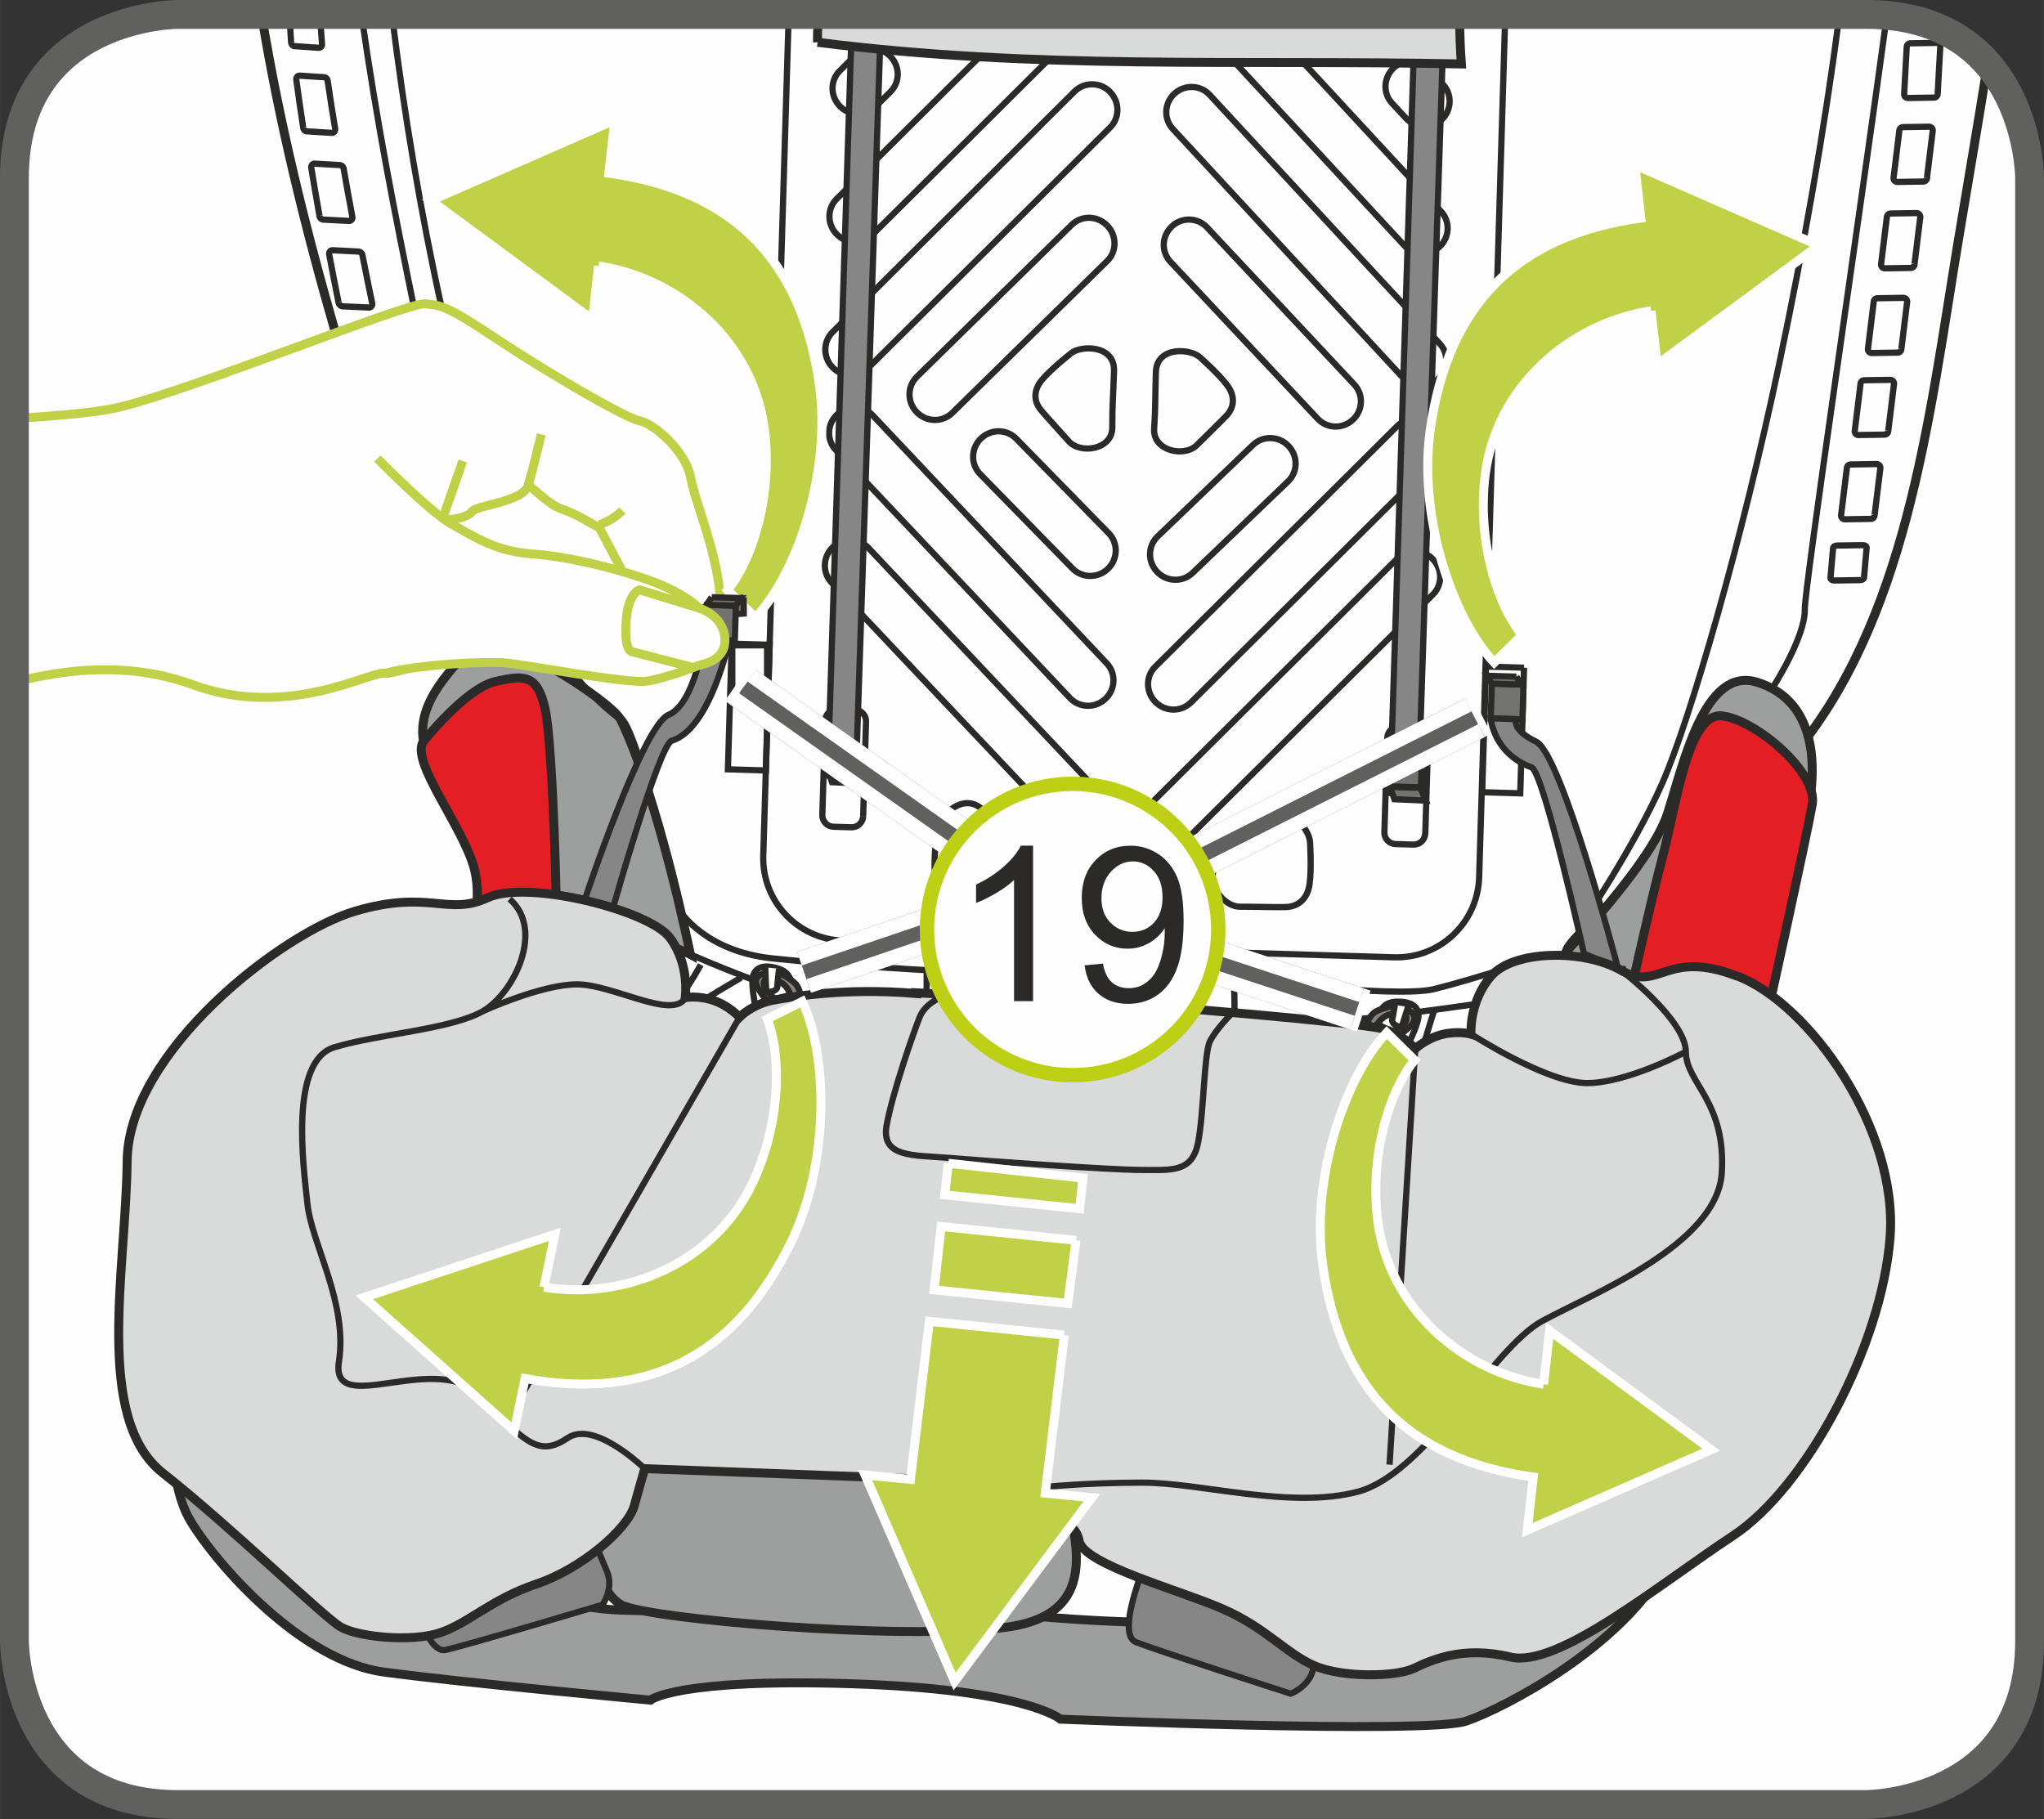 <?xml version="1.0" encoding="UTF-8"?>
<!DOCTYPE svg PUBLIC "-//W3C//DTD SVG 1.1//EN" "http://www.w3.org/Graphics/SVG/1.1/DTD/svg11.dtd">
<!-- Creator: CorelDRAW 2017 -->
<svg xmlns="http://www.w3.org/2000/svg" xml:space="preserve" width="25mm" height="22.25mm" version="1.1" style="shape-rendering:geometricPrecision; text-rendering:geometricPrecision; image-rendering:optimizeQuality; fill-rule:evenodd; clip-rule:evenodd"
viewBox="0 0 308.24 274.34"
 xmlns:xlink="http://www.w3.org/1999/xlink">
 <rect x="0" y="0" width="308.24" height="274.34" fill="#333333" stroke="none"/>
 <defs>
  <style type="text/css">
   <![CDATA[
    .str3 {stroke:#FEFEFE;stroke-width:1.35;stroke-miterlimit:10}
    .str4 {stroke:#FEFEFE;stroke-width:1.35;stroke-miterlimit:4}
    .str0 {stroke:#2B2A29;stroke-width:1.35;stroke-miterlimit:10}
    .str2 {stroke:#C0D147;stroke-width:1.35;stroke-miterlimit:10}
    .str8 {stroke:#FEFEFE;stroke-width:6.52;stroke-miterlimit:4}
    .str5 {stroke:#60605F;stroke-width:4.35;stroke-miterlimit:4}
    .str9 {stroke:#BED015;stroke-width:2.17;stroke-miterlimit:2.613}
    .str1 {stroke:#2B2A29;stroke-width:0.94;stroke-miterlimit:10}
    .str6 {stroke:#60605F;stroke-width:6.52;stroke-linejoin:bevel;stroke-miterlimit:4}
    .str7 {stroke:#FEFEFE;stroke-width:2.17;stroke-linejoin:bevel;stroke-miterlimit:4}
    .fil2 {fill:none;fill-rule:nonzero}
    .fil0 {fill:#FEFEFE;fill-rule:nonzero}
    .fil6 {fill:#D9DADA;fill-rule:nonzero}
    .fil1 {fill:#9D9E9E;fill-rule:nonzero}
    .fil4 {fill:#868686;fill-rule:nonzero}
    .fil5 {fill:#727271;fill-rule:nonzero}
    .fil8 {fill:#2B2A29;fill-rule:nonzero}
    .fil3 {fill:#E31E24;fill-rule:nonzero}
    .fil7 {fill:#C0D147;fill-rule:nonzero}
   ]]>
  </style>
 </defs>
 <g id="Слой_x0020_1">
  <path class="fil0" d="M26.83 2.17c0,0 -24.66,0 -24.66,24.66l0 220.67c0,0 0,24.66 24.66,24.66l254.58 0c0,0 24.66,0 24.66,-24.66l0 -220.67c0,0 0,-24.66 -24.66,-24.66l-254.58 0z"/>
  <path class="fil1" d="M26.17 207.97c0,0 -1.6,14.53 2.53,21.37 4.13,6.86 16.87,21.2 29.2,22.84 12.34,1.65 40.17,4.23 40.17,4.23 0,0 3.96,-3.31 30.32,-2.47 26.37,0.84 31.53,5.34 31.53,5.34 0,0 55.36,2.31 61.21,0.29 5.85,-2.01 23.48,-11.24 30.07,-23.47 6.59,-12.22 17.34,-40.5 17.34,-40.5 -80.85,4.38 -161.37,11.93 -242.38,12.37z"/>
  <path class="fil2 str0" d="M26.17 207.97c0,0 -1.6,14.53 2.53,21.37 4.13,6.86 16.87,21.2 29.2,22.84 12.34,1.65 40.17,4.23 40.17,4.23 0,0 3.96,-3.31 30.32,-2.47 26.37,0.84 31.53,5.34 31.53,5.34 0,0 55.36,2.31 61.21,0.29 5.85,-2.01 23.48,-11.24 30.07,-23.47 6.59,-12.22 17.34,-40.5 17.34,-40.5 -80.85,4.38 -161.37,11.93 -242.38,12.37"/>
  <path class="fil0" d="M299.74 9.62c-1.48,9.29 -3.06,18.45 -4.54,27.4 -4.39,26.68 -7.75,56.94 -25.19,77.37 -5.91,6.91 -32.54,24.78 -33.81,29.09 -1.27,4.31 10.61,2.81 10.61,2.81 -0.78,3.22 -1.18,4.83 -1.96,8.06 0,0 12.74,-5.77 21.54,-0.71 8.8,5.06 15.5,19.35 13.36,27.84 -3.37,13.4 -23.09,50.2 -45.32,56.19 -28.62,7.7 -59.33,8.76 -88.89,4.93 -6.71,-0.87 -44.22,0.96 -54.01,0.11 -9.78,-0.86 -47.5,-9.74 -56.04,-18.32 -11.43,-11.49 -19.51,-23.12 -12.07,-50.61 7.44,-27.49 20.3,-28.18 28.32,-28.07 8.02,0.12 24.63,8.96 27.09,8.94 2.46,-0.01 6.33,-12.14 8.98,-14.91 2.65,-2.77 4.15,-3.32 8.34,-0.63 4.18,2.68 7.93,4.8 7.93,4.8 0,0 -7.75,-33.23 -10.5,-35.4 -2.75,-2.16 -26.19,-6.15 -28.37,-12.57 -9.99,-29.5 -20.5,-61.56 -25.78,-93.78l241.96 0 0 0c8.99,0 14.7,3.28 18.33,7.45z"/>
  <path class="fil2 str0" d="M299.74 9.62c-1.48,9.29 -3.06,18.45 -4.54,27.4 -4.39,26.68 -7.75,56.94 -25.19,77.37 -5.91,6.91 -32.54,24.78 -33.81,29.09 -1.27,4.31 10.61,2.81 10.61,2.81 -0.78,3.22 -1.18,4.83 -1.96,8.06 0,0 12.74,-5.77 21.54,-0.71 8.8,5.06 15.5,19.35 13.36,27.84 -3.37,13.4 -23.09,50.2 -45.32,56.19 -28.62,7.7 -59.33,8.76 -88.89,4.93 -6.71,-0.87 -44.22,0.96 -54.01,0.11 -9.78,-0.86 -47.5,-9.74 -56.04,-18.32 -11.43,-11.49 -19.51,-23.12 -12.07,-50.61 7.44,-27.49 20.3,-28.18 28.32,-28.07 8.02,0.12 24.63,8.96 27.09,8.94 2.46,-0.01 6.33,-12.14 8.98,-14.91 2.65,-2.77 4.15,-3.32 8.34,-0.63 4.18,2.68 7.93,4.8 7.93,4.8 0,0 -7.75,-33.23 -10.5,-35.4 -2.75,-2.16 -26.19,-6.15 -28.37,-12.57 -9.99,-29.5 -20.5,-61.56 -25.78,-93.78"/>
  <path class="fil1" d="M93.59 108.53c-1.3,-2.69 -19.36,-14.69 -22.6,-10.9 -3.25,3.8 -9.12,9.22 -6.68,15.82 2.44,6.59 8.73,14.29 7.55,23.08 -1.18,8.79 -1.69,15.41 -1.69,15.41 4.64,1.33 6.96,1.98 11.58,3.27 0,0 2.52,-13.76 6.08,-15.44 3.54,-1.68 16.27,4.16 16.27,4.16 0,0 -4.79,-23.6 -10.5,-35.39z"/>
  <path class="fil2 str0" d="M93.59 108.53c-1.3,-2.69 -19.36,-14.69 -22.6,-10.9 -3.25,3.8 -9.12,9.22 -6.68,15.82 2.44,6.59 8.73,14.29 7.55,23.08 -1.18,8.79 -1.69,15.41 -1.69,15.41 4.64,1.33 6.96,1.98 11.58,3.27 0,0 2.52,-13.76 6.08,-15.44 3.54,-1.68 16.27,4.16 16.27,4.16 0,0 -4.79,-23.6 -10.5,-35.39"/>
  <path class="fil1" d="M236.2 143.49c0,0 12.78,-13.22 15.24,-20.71 2.45,-7.49 5.52,-22.37 13.53,-19.89 8,2.48 9.77,10.88 7.27,21.5 -2.5,10.62 -5.85,29.27 -5.85,29.27 0,0 -4.73,-1.46 -9.97,-1.29 -5.24,0.17 -11.57,2 -11.57,2 -0.13,-3.2 -0.19,-4.79 -0.32,-7.99 0,0 -9.56,0.36 -8.33,-2.89z"/>
  <path class="fil2 str0" d="M236.2 143.49c0,0 12.78,-13.22 15.24,-20.71 2.45,-7.49 5.52,-22.37 13.53,-19.89 8,2.48 9.77,10.88 7.27,21.5 -2.5,10.62 -5.85,29.27 -5.85,29.27 0,0 -4.73,-1.46 -9.97,-1.29 -5.24,0.17 -11.57,2 -11.57,2 -0.13,-3.2 -0.19,-4.79 -0.32,-7.99 0,0 -9.56,0.36 -8.33,-2.89"/>
  <path class="fil2 str1" d="M59.1 2.17c3.66,29.81 10.14,60.77 19.29,85.17 5.53,14.75 15.21,21.19 15.21,21.19m183.81 -106.36c-2.32,17.71 -5.42,35.23 -9.04,52.43 -5.69,27.03 -13.45,53.81 -17.67,63.47 -4.23,9.67 -12.57,21.95 -12.57,21.95m-134.03 3.91c0,0 19.83,8.94 35.25,10.86 15.41,1.92 43.46,1.03 58.07,-0.32 14.61,-1.35 30.3,-3.74 31.74,-4.15 1.44,-0.4 7.67,-4.42 7.67,-4.42m-207.01 12.08c0,0 -7.63,12.26 2.37,27.95 10,15.69 12.36,18.97 21.08,23.36 8.73,4.38 45.89,6.9 76.36,8.06 31.85,1.22 65.63,5.8 95.93,-2.46 8.13,-2.21 33.21,-25.14 38.86,-33.57 5.65,-8.43 11.24,-13.71 10.94,-18.49m-163.57 -15.4c0,0 -17.7,10.24 -23.81,16 -6.1,5.76 -19.55,16.25 -5.23,19.26 14.32,3.01 39.13,-0.58 52.79,0.28 13.67,0.86 44.94,5.6 54.93,3.68 9.98,-1.92 18.49,-3.75 19.95,-12.14 1.46,-8.39 5.94,-22.39 5.94,-22.39m-110.69 -6.62c0,0 -5.47,10.34 -10.22,10.77 -4.75,0.43 -11.5,-5.18 -26.05,14.06 -14.55,19.23 -21.97,34.93 -21.97,34.93m9.71 -58.09c0,0 -12.37,-3.05 -14.98,12.93 -2.6,15.97 2.77,31.15 8.08,38.02m174.26 -46.69c0,0 -0.2,22.08 -0.04,34.53 0.16,12.46 -1.73,28.92 -1.73,28.92m28.25 -61.7c0,0 0.98,17.07 -7.25,28.1 -8.24,11.03 -19.79,23.78 -19.79,23.78"/>
  <path class="fil3" d="M63.8 111.88c0,0 6.38,-8.05 10.87,-9.09 4.5,-1.04 6.39,-1.05 7.55,4.22 1.16,5.27 1.92,32.42 1.65,35.95 -0.27,3.54 -2.12,12.24 -2.12,12.24 -4.62,-1.29 -6.94,-1.94 -11.58,-3.27 0,0 3.05,-14.6 1.34,-20.96 -1.72,-6.37 -9.56,-15.94 -7.71,-19.1z"/>
  <path class="fil2 str0" d="M63.8 111.88c0,0 6.38,-8.05 10.87,-9.09 4.5,-1.04 6.39,-1.05 7.55,4.22 1.16,5.27 1.92,32.42 1.65,35.95 -0.27,3.54 -2.12,12.24 -2.12,12.24 -4.62,-1.29 -6.94,-1.94 -11.58,-3.27 0,0 3.05,-14.6 1.34,-20.96 -1.72,-6.37 -9.56,-15.94 -7.71,-19.1"/>
  <path class="fil3" d="M244.86 154.36c0,0 3.9,-17.79 5.92,-25.37 2.03,-7.58 3.77,-21.58 8.9,-21.02 5.13,0.57 14.44,8.55 13.62,13.32 -0.82,4.77 -6.91,32.36 -6.91,32.36 0,0 -7.38,-1.43 -9.97,-1.29 -2.59,0.14 -11.57,2 -11.57,2z"/>
  <path class="fil2 str0" d="M244.86 154.36c0,0 3.9,-17.79 5.92,-25.37 2.03,-7.58 3.77,-21.58 8.9,-21.02 5.13,0.57 14.44,8.55 13.62,13.32 -0.82,4.77 -6.91,32.36 -6.91,32.36 0,0 -7.38,-1.43 -9.97,-1.29 -2.59,0.14 -11.57,2 -11.57,2"/>
  <path class="fil1" d="M109.86 214.77c8.46,-1.03 36.16,1.18 40.66,2.04 4.5,0.87 10.99,3.24 10.67,8.21 -0.33,4.96 6.38,18.35 -9.55,20.41 -15.92,2.05 -54.17,-1.28 -57.95,-3.4 -3.78,-2.12 -5.21,-9.92 -2.24,-17.24 2.98,-7.32 11.96,-9.24 18.42,-10.02z"/>
  <path class="fil2 str0" d="M109.86 214.77c8.46,-1.03 36.16,1.18 40.66,2.04 4.5,0.87 10.99,3.24 10.67,8.21 -0.33,4.96 6.38,18.35 -9.55,20.41 -15.92,2.05 -54.17,-1.28 -57.95,-3.4 -3.78,-2.12 -5.21,-9.92 -2.24,-17.24 2.98,-7.32 11.96,-9.24 18.42,-10.02"/>
  <path class="fil2 str1" d="M223.06 132.31c-0.21,6.88 -5.95,12.28 -12.83,12.07l-83.06 -2.51c-6.87,-0.21 -12.28,-5.95 -12.07,-12.83l3.84 -126.86m108.06 0l-3.94 130.13m-7.01 -47.99c1.49,1.49 1.51,3.89 0.03,5.35l-36.49 36.28c-1.47,1.46 -3.86,1.44 -5.35,-0.06 -1.48,-1.49 -1.5,-3.89 -0.02,-5.35l36.49 -36.29c1.47,-1.46 3.87,-1.44 5.35,0.06m-0 -20c1.48,1.49 1.51,3.89 0.03,5.35l-36.49 36.28c-1.47,1.46 -3.86,1.44 -5.35,-0.06 -1.49,-1.49 -1.5,-3.89 -0.02,-5.34l36.49 -36.29c1.47,-1.46 3.87,-1.44 5.35,0.06m-48.68 -50.45c1.48,1.5 1.5,3.89 0.03,5.35l-36.49 36.28c-1.47,1.47 -3.87,1.44 -5.35,-0.06 -1.48,-1.49 -1.5,-3.89 -0.02,-5.35l36.49 -36.29c1.47,-1.46 3.87,-1.44 5.35,0.06m-2.41 -11.69l-33.44 33.25c-1.47,1.46 -3.86,1.44 -5.35,-0.06 -1.48,-1.49 -1.5,-3.89 -0.03,-5.35l28 -27.84m40.09 65.05c1.49,1.5 1.5,3.89 0.03,5.35l-14.39 13.8c-1.47,1.46 -3.87,1.44 -5.35,-0.06 -1.48,-1.49 -1.5,-3.89 -0.02,-5.35l14.38 -13.8c1.47,-1.46 3.87,-1.44 5.35,0.06m-68.66 15.3c-1.53,1.44 -1.62,3.84 -0.2,5.35l35.33 37.41c1.42,1.51 3.81,1.57 5.35,0.11 1.53,-1.44 1.62,-3.85 0.19,-5.34l-35.32 -37.42c-1.42,-1.51 -3.82,-1.56 -5.35,-0.11m0.64 -20c-1.53,1.45 -1.63,3.84 -0.2,5.35l35.32 37.42c1.42,1.51 3.82,1.56 5.35,0.11 1.53,-1.44 1.62,-3.85 0.19,-5.35l-35.31 -37.42c-1.43,-1.51 -3.82,-1.56 -5.35,-0.11m21.72 3.59c-1.53,1.44 -1.63,3.84 -0.2,5.35l13.94 14.25c1.43,1.5 3.82,1.56 5.35,0.11 1.53,-1.44 1.62,-3.84 0.19,-5.35l-13.94 -14.25c-1.42,-1.51 -3.82,-1.56 -5.35,-0.1m19 -32.11c1.49,1.5 1.5,3.89 0.03,5.35l-23.35 22.9c-1.47,1.47 -3.87,1.45 -5.35,-0.06 -1.49,-1.49 -1.5,-3.89 -0.03,-5.35l23.34 -22.91c1.47,-1.47 3.87,-1.44 5.35,0.06m-32.68 -25.5c1.48,1.5 1.5,3.89 0.03,5.35l-2.27 2.25c-1.47,1.47 -3.86,1.45 -5.35,-0.06 -1.48,-1.49 -1.5,-3.89 -0.03,-5.35l2.27 -2.26c1.47,-1.46 3.87,-1.44 5.35,0.06m42.84 5.65c-1.53,1.42 -1.64,3.8 -0.24,5.31l34.71 37.52c1.4,1.51 3.77,1.6 5.31,0.17 1.53,-1.41 1.64,-3.8 0.24,-5.3l-34.7 -37.53c-1.4,-1.51 -3.78,-1.59 -5.31,-0.17m2.4 -11.98l32.27 34.88c1.4,1.51 3.77,1.6 5.31,0.18 1.53,-1.42 1.64,-3.79 0.24,-5.3l-27.52 -29.75m-13.08 31.98c-1.54,1.42 -1.65,3.79 -0.25,5.31l22.22 23.69c1.4,1.52 3.77,1.6 5.31,0.17 1.53,-1.41 1.64,-3.79 0.24,-5.3l-22.22 -23.71c-1.4,-1.51 -3.78,-1.59 -5.3,-0.17m33.44 -23.88c-1.54,1.42 -1.65,3.79 -0.26,5.3l2.17 2.34c1.4,1.51 3.78,1.6 5.31,0.17 1.53,-1.41 1.64,-3.79 0.24,-5.3l-2.16 -2.35c-1.39,-1.51 -3.77,-1.58 -5.3,-0.17m-48.71 43.08c1.48,-1.28 6.66,-1.36 6.54,2.61 -0.12,3.97 -0.28,5.17 -0.26,8.54 0.01,3.37 -4.81,4.06 -6.56,2.09 -1.75,-1.98 -3.15,-3.46 -4.19,-4.7 -1.05,-1.24 -1.24,-2.92 0.14,-4.57 1.37,-1.64 4.33,-3.96 4.33,-3.96m19.54 0.59c-1.4,-1.37 -6.57,-1.77 -6.69,2.2 -0.12,3.97 -0.04,5.18 -0.26,8.54 -0.22,3.36 4.56,4.35 6.43,2.48 1.86,-1.87 3.35,-3.27 4.47,-4.44 1.12,-1.17 1.41,-2.85 0.14,-4.57 -1.27,-1.72 -4.09,-4.21 -4.09,-4.21m-39.72 71.41c0.17,-2.13 4.1,-6.19 7.05,-3.05 2.94,3.13 3.74,4.17 6.35,6.73 2.59,2.57 -0.61,6.83 -3.48,6.66 -2.86,-0.17 -5.08,-0.22 -6.83,-0.36 -1.75,-0.14 -3.2,-1.28 -3.39,-3.6 -0.2,-2.32 0.31,-6.38 0.31,-6.38m56.26 1.7c-0.04,-2.13 -3.72,-6.42 -6.85,-3.48 -3.13,2.95 -3.99,3.93 -6.74,6.34 -2.75,2.41 0.19,6.86 3.06,6.86 2.87,0 5.09,0.09 6.85,0.05 1.76,-0.04 3.27,-1.09 3.61,-3.39 0.34,-2.31 0.08,-6.39 0.08,-6.39m-67.39 -3.92c-0.03,0.95 -0.83,1.7 -1.77,1.67l-2.71 -0.08c-0.95,-0.03 -1.7,-0.83 -1.68,-1.78l0.44 -14.27c0.03,-0.95 0.82,-1.7 1.78,-1.67l2.7 0.08c0.95,0.03 1.7,0.82 1.67,1.78l-0.43 14.26m-5.9 -6.13l6.29 0.2"/>
  <polygon class="fil4" points="128.5,2.17 124.92,113.76 129.17,113.93 132.88,2.17 "/>
  <polyline class="fil2 str1" points="128.5,2.17 124.92,113.76 129.17,113.93 132.88,2.17 "/>
  <polygon class="fil5" points="124.82,116.11 125.47,117.97 130.2,118.18 129.41,116.25 "/>
  <polyline class="fil2 str1" points="124.82,116.11 125.47,117.97 130.2,118.18 129.41,116.25 124.82,116.11 "/>
  <polygon class="fil5" points="129.57,113.28 124.9,113.14 124.82,116.04 129.48,116.18 "/>
  <path class="fil2 str1" d="M129.57 113.28l-4.67 -0.14 -0.09 2.9 4.67 0.14 0.09 -2.9m85.36 12.43c-0.03,0.95 -0.82,1.7 -1.78,1.67l-2.71 -0.08c-0.95,-0.03 -1.7,-0.82 -1.67,-1.77l0.44 -14.26c0.03,-0.95 0.82,-1.7 1.78,-1.67l2.71 0.08c0.95,0.03 1.7,0.82 1.67,1.77l-0.43 14.26m-5.9 -6.13l6.29 0.19"/>
  <polygon class="fil4" points="213.39,2.17 209.73,116.32 213.98,116.5 217.77,2.17 "/>
  <polyline class="fil2 str1" points="213.39,2.17 209.73,116.32 213.98,116.5 217.77,2.17 "/>
  <polygon class="fil5" points="209.62,118.68 210.28,120.54 215.01,120.75 214.22,118.82 "/>
  <polyline class="fil2 str1" points="209.62,118.68 210.28,120.54 215.01,120.75 214.22,118.82 209.62,118.68 "/>
  <polygon class="fil5" points="214.38,115.85 209.71,115.71 209.62,118.61 214.3,118.75 "/>
  <path class="fil2 str1" d="M214.38 115.85l-4.67 -0.14 -0.09 2.9 4.67 0.14 0.08 -2.9m-104.03 -18.77l5.73 0.17 -0.57 18.95 -5.73 -0.17 0.57 -18.95"/>
  <path class="fil4" d="M106.16 96.28c0,0 -1.39,9.89 -5.34,11.53 -3.94,1.63 -12.64,27.9 -12.64,27.9l4.32 1.02c0,0 6.94,-24.46 8.79,-25.01 5.89,-1.77 8.72,-15.32 8.72,-15.32l-3.85 -0.11z"/>
  <path class="fil2 str1" d="M106.16 96.28c0,0 -1.39,9.89 -5.34,11.53 -3.94,1.63 -12.64,27.9 -12.64,27.9l4.32 1.02c0,0 6.94,-24.46 8.79,-25.01 5.89,-1.77 8.72,-15.32 8.72,-15.32l-3.85 -0.11m123.67 4.41l-5.74 -0.17 -0.57 18.95 5.74 0.17 0.57 -18.95"/>
  <polygon class="fil5" points="229.75,103.24 224.97,103.1 224.81,108.36 229.59,108.5 "/>
  <polyline class="fil2 str1" points="229.75,103.24 224.97,103.1 224.81,108.36 229.59,108.5 229.75,103.24 "/>
  <polygon class="fil5" points="228.68,102.05 224.26,101.92 224.97,103.1 229.39,103.24 "/>
  <polyline class="fil2 str1" points="228.68,102.05 224.26,101.92 224.97,103.1 229.39,103.24 228.68,102.05 "/>
  <path class="fil4" d="M228.66 108.47c0,0 -0.83,1.54 3.01,3.4 3.84,1.87 12.29,34.02 12.29,34.02l-5.09 -2.04c0,0 -6.09,-27.45 -7.9,-28.11 -5.78,-2.12 -6.16,-7.4 -6.16,-7.4l3.85 0.12z"/>
  <path class="fil2 str1" d="M228.66 108.47c0,0 -0.83,1.54 3.01,3.4 3.84,1.87 12.29,34.02 12.29,34.02l-5.09 -2.04c0,0 -6.09,-27.45 -7.9,-28.11 -5.78,-2.12 -6.16,-7.4 -6.16,-7.4l3.85 0.12"/>
  <path class="fil6" d="M123.29 6.38c-0.03,-0.82 0.02,-2.27 0.12,-4.2l96.68 0c0.05,3.03 0.14,5.57 0.29,7.46 -33.86,-0.67 -64.07,0.93 -97.09,-3.26z"/>
  <path class="fil2 str0" d="M123.29 6.38c-0.03,-0.82 0.02,-2.27 0.12,-4.2m96.68 0c0.05,3.03 0.14,5.57 0.29,7.46 -33.86,-0.67 -64.07,0.93 -97.09,-3.26"/>
  <path class="fil0" d="M139.74 149.34l0 -3.03c0,0 46.07,0.71 46.25,1.25 0.18,0.54 0.18,4.8 0.18,4.8l-46.42 -3.02z"/>
  <path class="fil2 str1" d="M139.74 149.34l0 -3.03c0,0 46.07,0.71 46.25,1.25 0.18,0.54 0.18,4.8 0.18,4.8m-83.6 -14.94c0,0 3.73,6.05 13.87,7.12 10.14,1.07 23.31,1.78 23.31,1.78m46.25 1.25c0,0 24.36,3.02 30.24,1.61 5.87,-1.43 16.54,-4.98 16.54,-4.98"/>
  <path class="fil0" d="M207.73 154.41c0,0 -0.16,-3.16 2.69,-3.32 2.85,-0.16 3.64,1.11 3.48,2.37 -0.16,1.27 -1.42,3.8 -1.42,3.8l-4.75 -2.85z"/>
  <path class="fil2 str1" d="M207.73 154.41c0,0 -0.16,-3.16 2.69,-3.32 2.85,-0.16 3.64,1.11 3.48,2.37 -0.16,1.27 -1.42,3.8 -1.42,3.8l-4.75 -2.85"/>
  <path class="fil4" d="M206.15 154.41c0,0 0.31,-1.21 1.27,-1.81 0.82,-0.51 2.52,-0.87 2.52,-0.87 0,0 1.27,0 2.22,0.47 0.95,0.47 1.79,1.36 0.46,2.63 -1.35,1.28 -2.2,1.64 -2.2,1.64l-1.11 -0.63c0,0 2.61,-0.99 2.77,-2.09 0.16,-1.1 -1.02,-1.07 -2.45,-0.76 -1.43,0.32 -2.22,1.9 -2.22,1.9l-1.27 -0.48z"/>
  <path class="fil2 str1" d="M206.15 154.41c0,0 0.31,-1.21 1.27,-1.81 0.82,-0.51 2.52,-0.87 2.52,-0.87 0,0 1.27,0 2.22,0.47 0.95,0.47 1.79,1.36 0.46,2.63 -1.35,1.28 -2.2,1.64 -2.2,1.64l-1.11 -0.63c0,0 2.61,-0.99 2.77,-2.09 0.16,-1.1 -1.02,-1.07 -2.45,-0.76 -1.43,0.32 -2.22,1.9 -2.22,1.9l-1.27 -0.48"/>
  <path class="fil0" d="M210.42 151.09c0,0 -0.32,2.06 -0.47,2.69 -0.16,0.63 1.27,1.58 1.58,0.63 0.31,-0.95 0.95,-3 0.95,-3l-2.06 -0.32z"/>
  <path class="fil2 str1" d="M210.42 151.09c0,0 -0.32,2.06 -0.47,2.69 -0.16,0.63 1.27,1.58 1.58,0.63 0.31,-0.95 0.95,-3 0.95,-3l-2.06 -0.32"/>
  <path class="fil0" d="M119.19 150.04c0,0 1,-3.01 -1.71,-3.92 -2.7,-0.91 -3.8,0.1 -3.98,1.36 -0.19,1.26 0.36,4.04 0.36,4.04l5.34 -1.48z"/>
  <path class="fil2 str1" d="M119.19 150.04c0,0 1,-3.01 -1.71,-3.92 -2.7,-0.91 -3.8,0.1 -3.98,1.36 -0.19,1.26 0.36,4.04 0.36,4.04l5.34 -1.48"/>
  <path class="fil4" d="M120.71 150.46c0,0 0.02,-1.25 -0.74,-2.08 -0.65,-0.71 -2.2,-1.52 -2.2,-1.52 0,0 -1.22,-0.33 -2.26,-0.13 -1.04,0.2 -2.09,0.83 -1.14,2.41 0.96,1.59 1.68,2.17 1.68,2.17l1.24 -0.32c0,0 -2.25,-1.65 -2.11,-2.75 0.14,-1.1 1.27,-0.76 2.56,-0.08 1.29,0.69 1.63,2.42 1.63,2.42l1.35 -0.12z"/>
  <path class="fil2 str1" d="M120.71 150.46c0,0 0.02,-1.25 -0.74,-2.08 -0.65,-0.71 -2.2,-1.52 -2.2,-1.52 0,0 -1.22,-0.33 -2.26,-0.13 -1.04,0.2 -2.09,0.83 -1.14,2.41 0.96,1.59 1.68,2.17 1.68,2.17l1.24 -0.32c0,0 -2.25,-1.65 -2.11,-2.75 0.14,-1.1 1.27,-0.76 2.56,-0.08 1.29,0.69 1.63,2.42 1.63,2.42l1.35 -0.12"/>
  <path class="fil0" d="M117.48 146.12c0,0 -0.24,2.07 -0.26,2.72 -0.02,0.65 -1.64,1.18 -1.7,0.19 -0.05,-1 -0.11,-3.15 -0.11,-3.15l2.07 0.24z"/>
  <path class="fil2 str1" d="M117.48 146.12c0,0 -0.24,2.07 -0.26,2.72 -0.02,0.65 -1.64,1.18 -1.7,0.19 -0.05,-1 -0.11,-3.15 -0.11,-3.15m151.93 -42.18c0,0 4.9,-7.59 4.83,-11.77 -0.05,-3.19 8.19,-58.81 12.38,-89.61m7.66 11.81c0,0.32 -0.25,0.59 -0.56,0.59l-3.92 0.06c-0.32,0.01 -0.57,-0.25 -0.58,-0.57l0.39 -7.09c-0,-0.33 0.24,-0.59 0.56,-0.59l3.93 -0.06c0.31,-0 0.57,0.25 0.57,0.57l-0.39 7.1m-1.6 12.65c0,0.32 -0.25,0.59 -0.56,0.59l-3.93 0.06c-0.31,0 -0.57,-0.25 -0.57,-0.57l0.87 -7.1c-0.01,-0.33 0.24,-0.59 0.55,-0.6l3.93 -0.06c0.31,0 0.57,0.25 0.57,0.57l-0.87 7.1m-1.87 13.04c0,0.32 -0.25,0.59 -0.56,0.59l-3.93 0.06c-0.31,0 -0.57,-0.25 -0.57,-0.57l0.87 -7.1c-0,-0.33 0.24,-0.59 0.55,-0.6l3.93 -0.06c0.31,-0 0.57,0.25 0.57,0.57l-0.87 7.1m-1.98 12.78c0,0.32 -0.24,0.59 -0.55,0.59l-3.93 0.06c-0.31,0 -0.57,-0.25 -0.57,-0.57l0.87 -7.1c-0,-0.33 0.24,-0.59 0.55,-0.59l3.93 -0.06c0.31,-0 0.57,0.25 0.57,0.57l-0.87 7.1m-1.98 12.37c0,0.32 -0.24,0.59 -0.56,0.59l-3.93 0.06c-0.31,0.01 -0.57,-0.25 -0.57,-0.57l0.87 -7.1c-0.01,-0.33 0.24,-0.59 0.56,-0.59l3.93 -0.06c0.31,-0 0.57,0.25 0.57,0.57l-0.87 7.1m-2.07 12.71c0.01,0.32 -0.24,0.59 -0.55,0.59l-3.93 0.06c-0.31,0 -0.56,-0.25 -0.57,-0.57l0.87 -7.11c-0,-0.32 0.25,-0.58 0.56,-0.59l3.93 -0.06c0.31,-0 0.57,0.25 0.57,0.57l-0.87 7.11m-1.6 9.44c0,0.21 -0.25,0.38 -0.56,0.38l-3.93 0.06c-0.31,0 -0.57,-0.16 -0.57,-0.36l0.4 -4.53c0,-0.2 0.25,-0.37 0.56,-0.38l3.93 -0.06c0.31,-0.01 0.56,0.16 0.57,0.36l-0.4 4.53m-205.29 10.56c0,0 -5.35,-8.01 -5.94,-11.9 -4.26,-27.73 -10.65,-50.46 -15.37,-83.61m-10.6 4.18c0,0.32 0.23,0.6 0.52,0.62 1.45,0.1 2.17,0.15 3.63,0.25 0.29,0.02 0.52,-0.23 0.51,-0.55 -0.14,-1.84 -0.23,-3.09 -0.33,-4.51m-4.59 0c0.07,1.29 0.14,2.48 0.25,4.18m1.82 12.85c0.01,0.33 0.26,0.61 0.55,0.63 1.5,0.09 2.25,0.14 3.76,0.23 0.3,0.02 0.54,-0.23 0.53,-0.56 -0.48,-2.88 -0.7,-4.33 -1.13,-7.21 -0,-0.33 -0.25,-0.6 -0.54,-0.62 -1.48,-0.1 -2.21,-0.14 -3.68,-0.24 -0.3,-0.02 -0.53,0.23 -0.53,0.55 0.4,2.88 0.6,4.33 1.04,7.22m2.45 13.32c0.02,0.32 0.28,0.61 0.59,0.62 1.54,0.08 2.31,0.13 3.87,0.2 0.31,0.02 0.55,-0.23 0.53,-0.55 -0.54,-2.9 -0.81,-4.35 -1.31,-7.24 -0.02,-0.33 -0.28,-0.61 -0.58,-0.63 -1.53,-0.09 -2.29,-0.13 -3.81,-0.22 -0.3,-0.02 -0.53,0.23 -0.52,0.57 0.48,2.9 0.72,4.35 1.24,7.25m2.88 13.07c0.03,0.33 0.3,0.61 0.61,0.63 1.57,0.07 2.37,0.1 3.95,0.18 0.31,0.01 0.55,-0.24 0.53,-0.57 -0.6,-2.9 -0.9,-4.35 -1.47,-7.24 -0.03,-0.34 -0.28,-0.61 -0.6,-0.63 -1.57,-0.08 -2.35,-0.12 -3.91,-0.2 -0.31,-0.02 -0.55,0.24 -0.53,0.57 0.55,2.9 0.83,4.35 1.41,7.25m3.12 12.65c0.03,0.32 0.3,0.6 0.62,0.61 1.59,0.07 2.39,0.1 4,0.17 0.32,0.01 0.56,-0.24 0.53,-0.57 -0.64,-2.89 -0.95,-4.33 -1.57,-7.22 -0.02,-0.33 -0.31,-0.61 -0.63,-0.63 -1.6,-0.07 -2.39,-0.1 -3.98,-0.17 -0.32,-0.02 -0.56,0.23 -0.53,0.56 0.61,2.9 0.92,4.35 1.56,7.25m3.42 12.92c0.03,0.33 0.31,0.6 0.63,0.61 1.6,0.06 2.41,0.1 4.01,0.16 0.32,0.01 0.55,-0.24 0.52,-0.57 -0.66,-2.88 -0.99,-4.32 -1.64,-7.2 -0.03,-0.33 -0.32,-0.6 -0.63,-0.62 -1.61,-0.07 -2.41,-0.1 -4.01,-0.16 -0.32,-0.01 -0.55,0.24 -0.52,0.57 0.65,2.89 0.97,4.33 1.64,7.21m2.7 9.57c0.02,0.21 0.3,0.38 0.61,0.4 1.59,0.07 2.38,0.1 3.98,0.16 0.32,0.02 0.56,-0.14 0.54,-0.35 -0.36,-1.83 -0.54,-2.75 -0.89,-4.59 -0.03,-0.2 -0.3,-0.38 -0.62,-0.4 -1.6,-0.06 -2.41,-0.09 -4,-0.15 -0.32,-0.01 -0.55,0.15 -0.54,0.36 0.37,1.83 0.55,2.74 0.93,4.58"/>
  <path class="fil0" d="M2.17 63.11c6.79,-0.4 12.55,-0.93 15.56,-1.64 11.11,-2.6 43.61,-15.86 46.38,-15.65 2.77,0.21 3.92,0.74 11.15,5.53 7.22,4.8 19.05,11.71 21.16,12.11 2.11,0.4 6.98,4.44 7.75,8.65 0.76,4.21 5.12,13.79 4.38,20.94 -0.48,4.61 -17.36,-1.82 -17.36,-1.82 0,0 -31.08,10.72 -33.19,10.32 -2.11,-0.4 -14.44,6.97 -28.77,1.77 -9.69,-3.51 -18.8,-2.49 -27.06,-0.46l0 -39.76z"/>
  <path class="fil2 str2" d="M2.17 63.11c6.79,-0.4 12.55,-0.93 15.56,-1.64 11.11,-2.6 43.61,-15.86 46.38,-15.65 2.77,0.21 3.92,0.74 11.15,5.53 7.22,4.8 19.05,11.71 21.16,12.11 2.11,0.4 6.98,4.44 7.75,8.65 0.76,4.21 5.12,13.79 4.38,20.94 -0.48,4.61 -17.36,-1.82 -17.36,-1.82 0,0 -31.08,10.72 -33.19,10.32 -2.11,-0.4 -14.44,6.97 -28.77,1.77 -9.69,-3.51 -18.8,-2.49 -27.06,-0.46m64.56 -24.6l3.05 -8.73m-2.3 8.87c0,0 2.97,-0.21 3.66,-1.22 0.71,-1.01 7.8,-1.47 8.53,-4.01 0.73,-2.53 1.95,-7.66 1.95,-7.66m-1.95 7.66c0.69,0.39 3.13,3.01 5.17,3.65 2.04,0.64 5.58,2.84 5.58,2.84l3.28 6.22m-3.32 -6.74c0,0 2.03,-0.64 3.47,-2.15"/>
  <path class="fil7" d="M90.26 40.11l-0.91 8.09 -24.37 -17.95 27.74 -12.14 -0.91 8.01c18.83,2.63 29.04,13.11 31.74,31.82 1.85,12.92 -3.17,28.33 -9.63,35.22l-4.21 -4.16c3.95,-4.86 6.81,-14.64 5.55,-24.29 -1.7,-13.04 -12.59,-22.69 -25.01,-24.61z"/>
  <path class="fil2 str3" d="M90.26 40.11l-0.91 8.09 -24.37 -17.95 27.74 -12.14 -0.91 8.01c18.83,2.63 29.04,13.11 31.74,31.82 1.85,12.92 -3.17,28.33 -9.63,35.22l-4.21 -4.16c3.95,-4.86 6.81,-14.64 5.55,-24.29 -1.7,-13.04 -12.59,-22.69 -25.01,-24.61"/>
  <path class="fil7" d="M248.99 46.88l0.91 8.09 24.37 -17.95 -27.74 -12.14 0.91 8.01c-18.83,2.63 -29.05,13.11 -31.74,31.82 -1.85,12.92 3.17,28.33 9.63,35.22l4.21 -4.16c-3.95,-4.86 -6.81,-14.64 -5.55,-24.29 1.7,-13.04 12.59,-22.69 25.01,-24.61z"/>
  <path class="fil2 str3" d="M248.99 46.88l0.91 8.09 24.37 -17.95 -27.74 -12.14 0.91 8.01c-18.83,2.63 -29.05,13.11 -31.74,31.82 -1.85,12.92 3.17,28.33 9.63,35.22l4.21 -4.16c-3.95,-4.86 -6.81,-14.64 -5.55,-24.29 1.7,-13.04 12.59,-22.69 25.01,-24.61"/>
  <polygon class="fil5" points="112.14,90.1 112.16,92.54 110.61,92.64 110.18,90.56 "/>
  <polyline class="fil2 str1" points="112.14,90.1 112.16,92.54 110.61,92.64 110.18,90.56 112.14,90.1 "/>
  <polygon class="fil5" points="106.19,91.2 110.97,91.35 110.81,96.6 106.03,96.46 "/>
  <polyline class="fil2 str1" points="106.19,91.2 110.97,91.35 110.81,96.6 106.03,96.46 106.19,91.2 "/>
  <polygon class="fil5" points="107.33,90.07 111.74,90.21 110.97,91.35 106.54,91.22 "/>
  <polyline class="fil2 str1" points="107.33,90.07 111.74,90.21 110.97,91.35 106.54,91.22 107.33,90.07 "/>
  <path class="fil0" d="M56.91 69.16c0,0 7.86,8.04 11.25,9.93 3.4,1.89 6.73,4.08 11.98,4.44 5.24,0.37 12.13,1.98 17.69,3.96 5.56,1.99 7.63,4.25 7.63,4.25 0,0 3.57,0.99 3.85,4.48 0.28,3.49 -3.57,4.01 -3.57,4.01 0,0 -5.39,2.11 -8.28,2.51 -2.89,0.39 -18.59,-2.56 -21.36,-2.77 -2.77,-0.21 -12.53,0.14 -18.11,1.59l-1.09 -32.4z"/>
  <path class="fil2 str2" d="M56.91 69.16c0,0 7.86,8.04 11.25,9.93 3.4,1.89 6.73,4.08 11.98,4.44 5.24,0.37 12.13,1.98 17.69,3.96 5.56,1.99 7.63,4.25 7.63,4.25 0,0 3.57,0.99 3.85,4.48 0.28,3.49 -3.57,4.01 -3.57,4.01 0,0 -5.39,2.11 -8.28,2.51 -2.89,0.39 -18.59,-2.56 -21.36,-2.77 -2.77,-0.21 -12.53,0.14 -18.11,1.59m47.47 -9.83l-9.03 -2.78c0,0 -1.65,0.44 -1.99,4.47 -0.41,4.89 0.87,4.87 0.87,4.87l9.24 2.38"/>
  <polygon class="fil0" points="115.68,104.01 110.43,104.01 110.43,97.33 115.68,97.33 "/>
  <polyline class="fil2 str1" points="115.68,104.01 110.43,104.01 110.43,97.33 115.68,97.33 115.68,104.01 "/>
  <path class="fil4" d="M173.66 233.43c0,0 -5.75,12.87 -2.37,14.22 3.38,1.36 23.36,7.79 23.36,7.79 0,0 2.81,-1.05 3.38,-3.72 1.02,-4.74 2.03,-10.16 2.03,-10.16l-26.41 -8.13z"/>
  <path class="fil2 str1" d="M173.66 233.43c0,0 -5.75,12.87 -2.37,14.22 3.38,1.36 23.36,7.79 23.36,7.79 0,0 2.81,-1.05 3.38,-3.72 1.02,-4.74 2.03,-10.16 2.03,-10.16l-26.41 -8.13"/>
  <path class="fil4" d="M61.1 235.78c0,0 2.55,13.86 6.11,13.06 3.55,-0.81 23.66,-6.82 23.66,-6.82 0,0 1.72,-2.46 0.68,-4.98 -1.85,-4.48 -4.08,-9.52 -4.08,-9.52l-26.37 8.26z"/>
  <path class="fil2 str1" d="M61.1 235.78c0,0 2.55,13.86 6.11,13.06 3.55,-0.81 23.66,-6.82 23.66,-6.82 0,0 1.72,-2.46 0.68,-4.98 -1.85,-4.48 -4.08,-9.52 -4.08,-9.52l-26.37 8.26"/>
  <path class="fil6" d="M262.06 147.26c-10.83,-4.23 -11.76,2.42 -17.53,-0.88 -5.76,-3.31 -16.24,-3.06 -19.63,0.79 -3.39,3.85 -3.07,8.8 -3.07,8.8 0,0 -1.86,-0.55 -4.3,0.04 -2.44,0.6 -4.12,2.17 -4.12,2.17 0,0 -1.78,-2.19 -4.98,-3.03 -3.18,-0.85 -34.92,-3.65 -44.84,-4.08l-25.45 -1.34 0.01 0.11c-10.78,-0.91 -18.65,0.5 -21.42,0.98 -3.24,0.57 -5.21,2.59 -5.21,2.59 0,0 -1.54,-1.71 -3.91,-2.52 -2.38,-0.81 -4.28,-0.42 -4.28,-0.42 0,0 0.75,-4.91 -2.3,-9.03 -3.05,-4.13 -21.48,-8.83 -27.51,-6.04 -6.02,2.79 -8.77,-1.27 -19.92,2.01 -11.15,3.27 -34.26,21.25 -34.43,37.69 -0.17,16.43 -5.01,38.85 5.37,47.05 10.39,8.2 24.2,21.69 26.82,23.22 2.62,1.52 10.64,2.34 15,0.88 4.35,-1.46 7.74,-5.07 14.55,-7.36 6.81,-2.29 13.79,-8.33 14.74,-11.81 0.96,-3.49 1.58,-5.58 1.58,-5.58l59.66 2.24c0,0 -0.98,4.13 0,4.84 1.18,0.85 5.2,0.27 5.85,3.82 0.65,3.55 14.99,7.35 21.58,10.22 6.59,2.87 9.64,6.76 13.86,8.59 4.22,1.83 12.27,1.71 15.02,0.42 2.74,-1.29 7.4,-3.44 14.58,-1.72 7.17,1.72 22.49,-11.01 33.55,-18.28 11.06,-7.28 22.45,-28.63 23.7,-45.02 1.24,-16.39 -12.15,-35.17 -22.98,-39.39z"/>
  <path class="fil2 str0" d="M262.06 147.26c-10.83,-4.23 -11.76,2.42 -17.53,-0.88 -5.76,-3.31 -16.24,-3.06 -19.63,0.79 -3.39,3.85 -3.07,8.8 -3.07,8.8 0,0 -1.86,-0.55 -4.3,0.04 -2.44,0.6 -4.12,2.17 -4.12,2.17 0,0 -1.78,-2.19 -4.98,-3.03 -3.18,-0.85 -34.92,-3.65 -44.84,-4.08l-25.45 -1.34 0.01 0.11c-10.78,-0.91 -18.65,0.5 -21.42,0.98 -3.24,0.57 -5.21,2.59 -5.21,2.59 0,0 -1.54,-1.71 -3.91,-2.52 -2.38,-0.81 -4.28,-0.42 -4.28,-0.42 0,0 0.75,-4.91 -2.3,-9.03 -3.05,-4.13 -21.48,-8.83 -27.51,-6.04 -6.02,2.79 -8.77,-1.27 -19.92,2.01 -11.15,3.27 -34.26,21.25 -34.43,37.69 -0.17,16.43 -5.01,38.85 5.37,47.05 10.39,8.2 24.2,21.69 26.82,23.22 2.62,1.52 10.64,2.34 15,0.88 4.35,-1.46 7.74,-5.07 14.55,-7.36 6.81,-2.29 13.79,-8.33 14.74,-11.81 0.96,-3.49 1.58,-5.58 1.58,-5.58l59.66 2.24c0,0 -0.98,4.13 0,4.84 1.18,0.85 5.2,0.27 5.85,3.82 0.65,3.55 14.99,7.35 21.58,10.22 6.59,2.87 9.64,6.76 13.86,8.59 4.22,1.83 12.27,1.71 15.02,0.42 2.74,-1.29 7.4,-3.44 14.58,-1.72 7.17,1.72 22.49,-11.01 33.55,-18.28 11.06,-7.28 22.45,-28.63 23.7,-45.02 1.24,-16.39 -12.15,-35.17 -22.98,-39.39"/>
  <path class="fil2 str1" d="M157.41 224.29c0,0 6.09,-0.68 14.89,-0.68 8.8,0 22.34,4.06 32.5,1.36 10.16,-2.71 20.31,-21.67 27.76,-25.73 7.45,-4.06 26.41,-11.51 27.09,-22.34 0.67,-10.84 -5.42,-13.55 -5.42,-18.29 0,-4.74 -9.7,-12.23 -9.7,-12.23"/>
  <line class="fil2" x1="213.42" y1="158.18" x2="209.55" y2= "220.9" />
  <path class="fil2 str1" d="M213.42 158.18l-3.87 62.72m12.29 -64.94c0,0 11.41,7.39 17.51,7.39 6.09,0 14.9,-4.74 14.9,-4.74m-156.99 62.93c0,0 -7.55,-7.4 -11.61,-4.69 -4.06,2.71 -6.09,1.35 -12.87,-6.09 -6.77,-7.45 -23.02,3.38 -21.67,-5.42 1.36,-8.8 -4.06,-17.6 -4.74,-23.7 -0.67,-6.09 -2.71,-21.67 4.07,-23.7 6.77,-2.03 17.6,-2.71 22.35,-5.42 4.74,-2.71 9.38,-12.32 4.06,-16.93m-4.06 16.93c0,0 8.8,-4.06 14.22,-4.06 5.42,0 14.42,5.42 16.35,2.03"/>
  <line class="fil2" x1="111.53" y1="153.42" x2="76.15" y2= "214.81" />
  <path class="fil2 str1" d="M111.53 153.42l-35.38 61.39m66.14 -64.55c0,0 -2.71,0.9 -3.61,3.16 -0.9,2.26 -4.06,11.29 -4.97,16.26 -0.91,4.96 4.06,4.51 9.48,4.96 5.42,0.45 24.38,1.81 28.89,1.81 4.52,0 7.67,0.45 8.58,-4.06 0.9,-4.52 0.9,-13.54 1.81,-15.35 0.91,-1.81 3.16,-4.06 3.16,-4.06"/>
  <path class="fil7" d="M232.78 208.78l0.91 -8.09 24.37 17.95 -27.74 12.14 0.9 -8.01c-18.83,-2.63 -29.04,-13.11 -31.73,-31.82 -1.85,-12.92 3.17,-28.33 9.63,-35.22l4.21 4.16c-3.95,4.86 -6.81,14.63 -5.55,24.28 1.7,13.04 12.59,22.7 25.01,24.61z"/>
  <path class="fil2 str3" d="M232.78 208.78l0.91 -8.09 24.37 17.95 -27.74 12.14 0.9 -8.01c-18.83,-2.63 -29.04,-13.11 -31.73,-31.82 -1.85,-12.92 3.17,-28.33 9.63,-35.22l4.21 4.16c-3.95,4.86 -6.81,14.63 -5.55,24.28 1.7,13.04 12.59,22.7 25.01,24.61"/>
  <path class="fil7" d="M82.02 194.13l1.65 -7.97 -28.73 9.51 22.61 20.14 1.63 -7.89c18.72,3.34 31.68,-3.45 40.04,-20.42 5.77,-11.71 5.77,-27.92 1.77,-36.47l-5.29 2.65c2.25,5.85 1.94,16.02 -2.25,24.81 -5.66,11.87 -19.01,17.67 -31.41,15.64z"/>
  <path class="fil2 str3" d="M82.02 194.13l1.65 -7.97 -28.73 9.51 22.61 20.14 1.63 -7.89c18.72,3.34 31.68,-3.45 40.04,-20.42 5.77,-11.71 5.77,-27.92 1.77,-36.47l-5.29 2.65c2.25,5.85 1.94,16.02 -2.25,24.81 -5.66,11.87 -19.01,17.67 -31.41,15.64"/>
  <path class="fil7" d="M143.01 175.44l-0.54 4.77 20.34 2.09 0.5 -4.62 -20.3 -2.24zm19.26 11.63l-20.34 -2.09 -1.07 9.56 20.17 2.04 1.24 -9.51zm-1.78 14.29l-20.34 -2.08 -2.85 23.83 -6.85 -0.65 13.51 31.14 20.69 -27.72 -7.02 -0.69 2.87 -23.83z"/>
  <path class="fil2 str4" d="M143.01 175.44l-0.54 4.77 20.34 2.09 0.5 -4.62 -20.3 -2.24m19.26 11.63l-20.34 -2.09 -1.07 9.56 20.17 2.04 1.24 -9.51m-1.78 14.29l-20.34 -2.08 -2.85 23.83 -6.85 -0.65 13.51 31.14 20.69 -27.72 -7.02 -0.69 2.87 -23.83"/>
  <path class="fil2 str5" d="M26.83 2.17c0,0 -24.66,0 -24.66,24.66l0 220.67c0,0 0,24.66 24.66,24.66l254.58 0c0,0 24.66,0 24.66,-24.66l0 -220.67c0,0 0,-24.66 -24.66,-24.66l-254.58 0z"/>
  <line class="fil2 str6" x1="112.09" y1="103.67" x2="157.42" y2= "135.7" />
  <line class="fil2 str7" x1="113.34" y1="101.89" x2="158.67" y2= "133.92" />
  <line class="fil2 str7" x1="110.83" y1="105.44" x2="156.16" y2= "137.48" />
  <line class="fil2 str8" x1="112.09" y1="103.67" x2="111.18" y2= "103.03" />
  <line class="fil2 str6" x1="222.42" y1="108.25" x2="172.85" y2= "133.24" />
  <line class="fil2 str7" x1="223.4" y1="110.2" x2="173.83" y2= "135.18" />
  <line class="fil2 str7" x1="221.44" y1="106.31" x2="171.87" y2= "131.29" />
  <line class="fil2 str8" x1="222.42" y1="108.25" x2="223.41" y2= "107.75" />
  <line class="fil2 str6" x1="204.66" y1="152.17" x2="154.53" y2= "135.64" />
  <line class="fil2 str7" x1="203.98" y1="154.24" x2="153.84" y2= "137.71" />
  <line class="fil2 str7" x1="205.34" y1="150.11" x2="155.21" y2= "133.57" />
  <line class="fil2 str8" x1="204.66" y1="152.17" x2="205.66" y2= "152.5" />
  <line class="fil2 str6" x1="172.63" y1="129.2" x2="121.26" y2= "146.64" />
  <line class="fil2 str7" x1="173.33" y1="131.26" x2="121.96" y2= "148.7" />
  <line class="fil2 str7" x1="171.93" y1="127.14" x2="120.56" y2= "144.58" />
  <line class="fil2 str8" x1="172.63" y1="129.2" x2="173.66" y2= "128.85" />
  <path class="fil0" d="M183.72 140.19c0,12.13 -9.82,21.97 -21.96,21.97 -12.13,0 -21.97,-9.84 -21.97,-21.97 0,-12.12 9.84,-21.97 21.97,-21.97 12.14,0 21.96,9.85 21.96,21.97z"/>
  <path class="fil2 str9" d="M183.72 140.19c0,12.13 -9.82,21.97 -21.96,21.97 -12.13,0 -21.97,-9.84 -21.97,-21.97 0,-12.12 9.84,-21.97 21.97,-21.97 12.14,0 21.96,9.85 21.96,21.97z"/>
  <path class="fil8" d="M155.79 150.99l-2.87 0 0 -18.27c-0.69,0.66 -1.59,1.32 -2.71,1.98 -1.12,0.66 -2.13,1.16 -3.02,1.48l0 -2.77c1.6,-0.75 3,-1.66 4.21,-2.74 1.2,-1.07 2.05,-2.12 2.54,-3.13l1.85 0 0 23.45zm7.78 -5.4l2.76 -0.26c0.23,1.3 0.68,2.24 1.34,2.82 0.66,0.58 1.5,0.88 2.53,0.88 0.88,0 1.65,-0.2 2.31,-0.61 0.67,-0.4 1.21,-0.94 1.64,-1.62 0.43,-0.68 0.79,-1.58 1.07,-2.73 0.29,-1.15 0.43,-2.31 0.43,-3.5 0,-0.12 -0.01,-0.31 -0.02,-0.57 -0.57,0.91 -1.36,1.66 -2.35,2.23 -0.99,0.56 -2.07,0.85 -3.23,0.85 -1.93,0 -3.57,-0.7 -4.91,-2.11 -1.34,-1.4 -2.01,-3.25 -2.01,-5.54 0,-2.37 0.7,-4.27 2.1,-5.72 1.4,-1.44 3.14,-2.16 5.25,-2.16 1.52,0 2.9,0.41 4.16,1.23 1.26,0.82 2.21,1.99 2.87,3.5 0.66,1.52 0.98,3.71 0.98,6.57 0,2.99 -0.32,5.35 -0.97,7.12 -0.65,1.77 -1.61,3.12 -2.89,4.04 -1.29,0.92 -2.78,1.39 -4.5,1.39 -1.83,0 -3.32,-0.51 -4.48,-1.53 -1.16,-1.01 -1.86,-2.43 -2.09,-4.27zm11.74 -10.3c0,-1.65 -0.44,-2.95 -1.31,-3.92 -0.88,-0.97 -1.93,-1.45 -3.16,-1.45 -1.27,0 -2.38,0.52 -3.32,1.56 -0.95,1.05 -1.42,2.39 -1.42,4.04 0,1.49 0.45,2.7 1.35,3.62 0.9,0.93 2,1.4 3.32,1.4 1.32,0 2.41,-0.46 3.27,-1.4 0.85,-0.92 1.28,-2.21 1.28,-3.86z"/>
 </g>
</svg>

